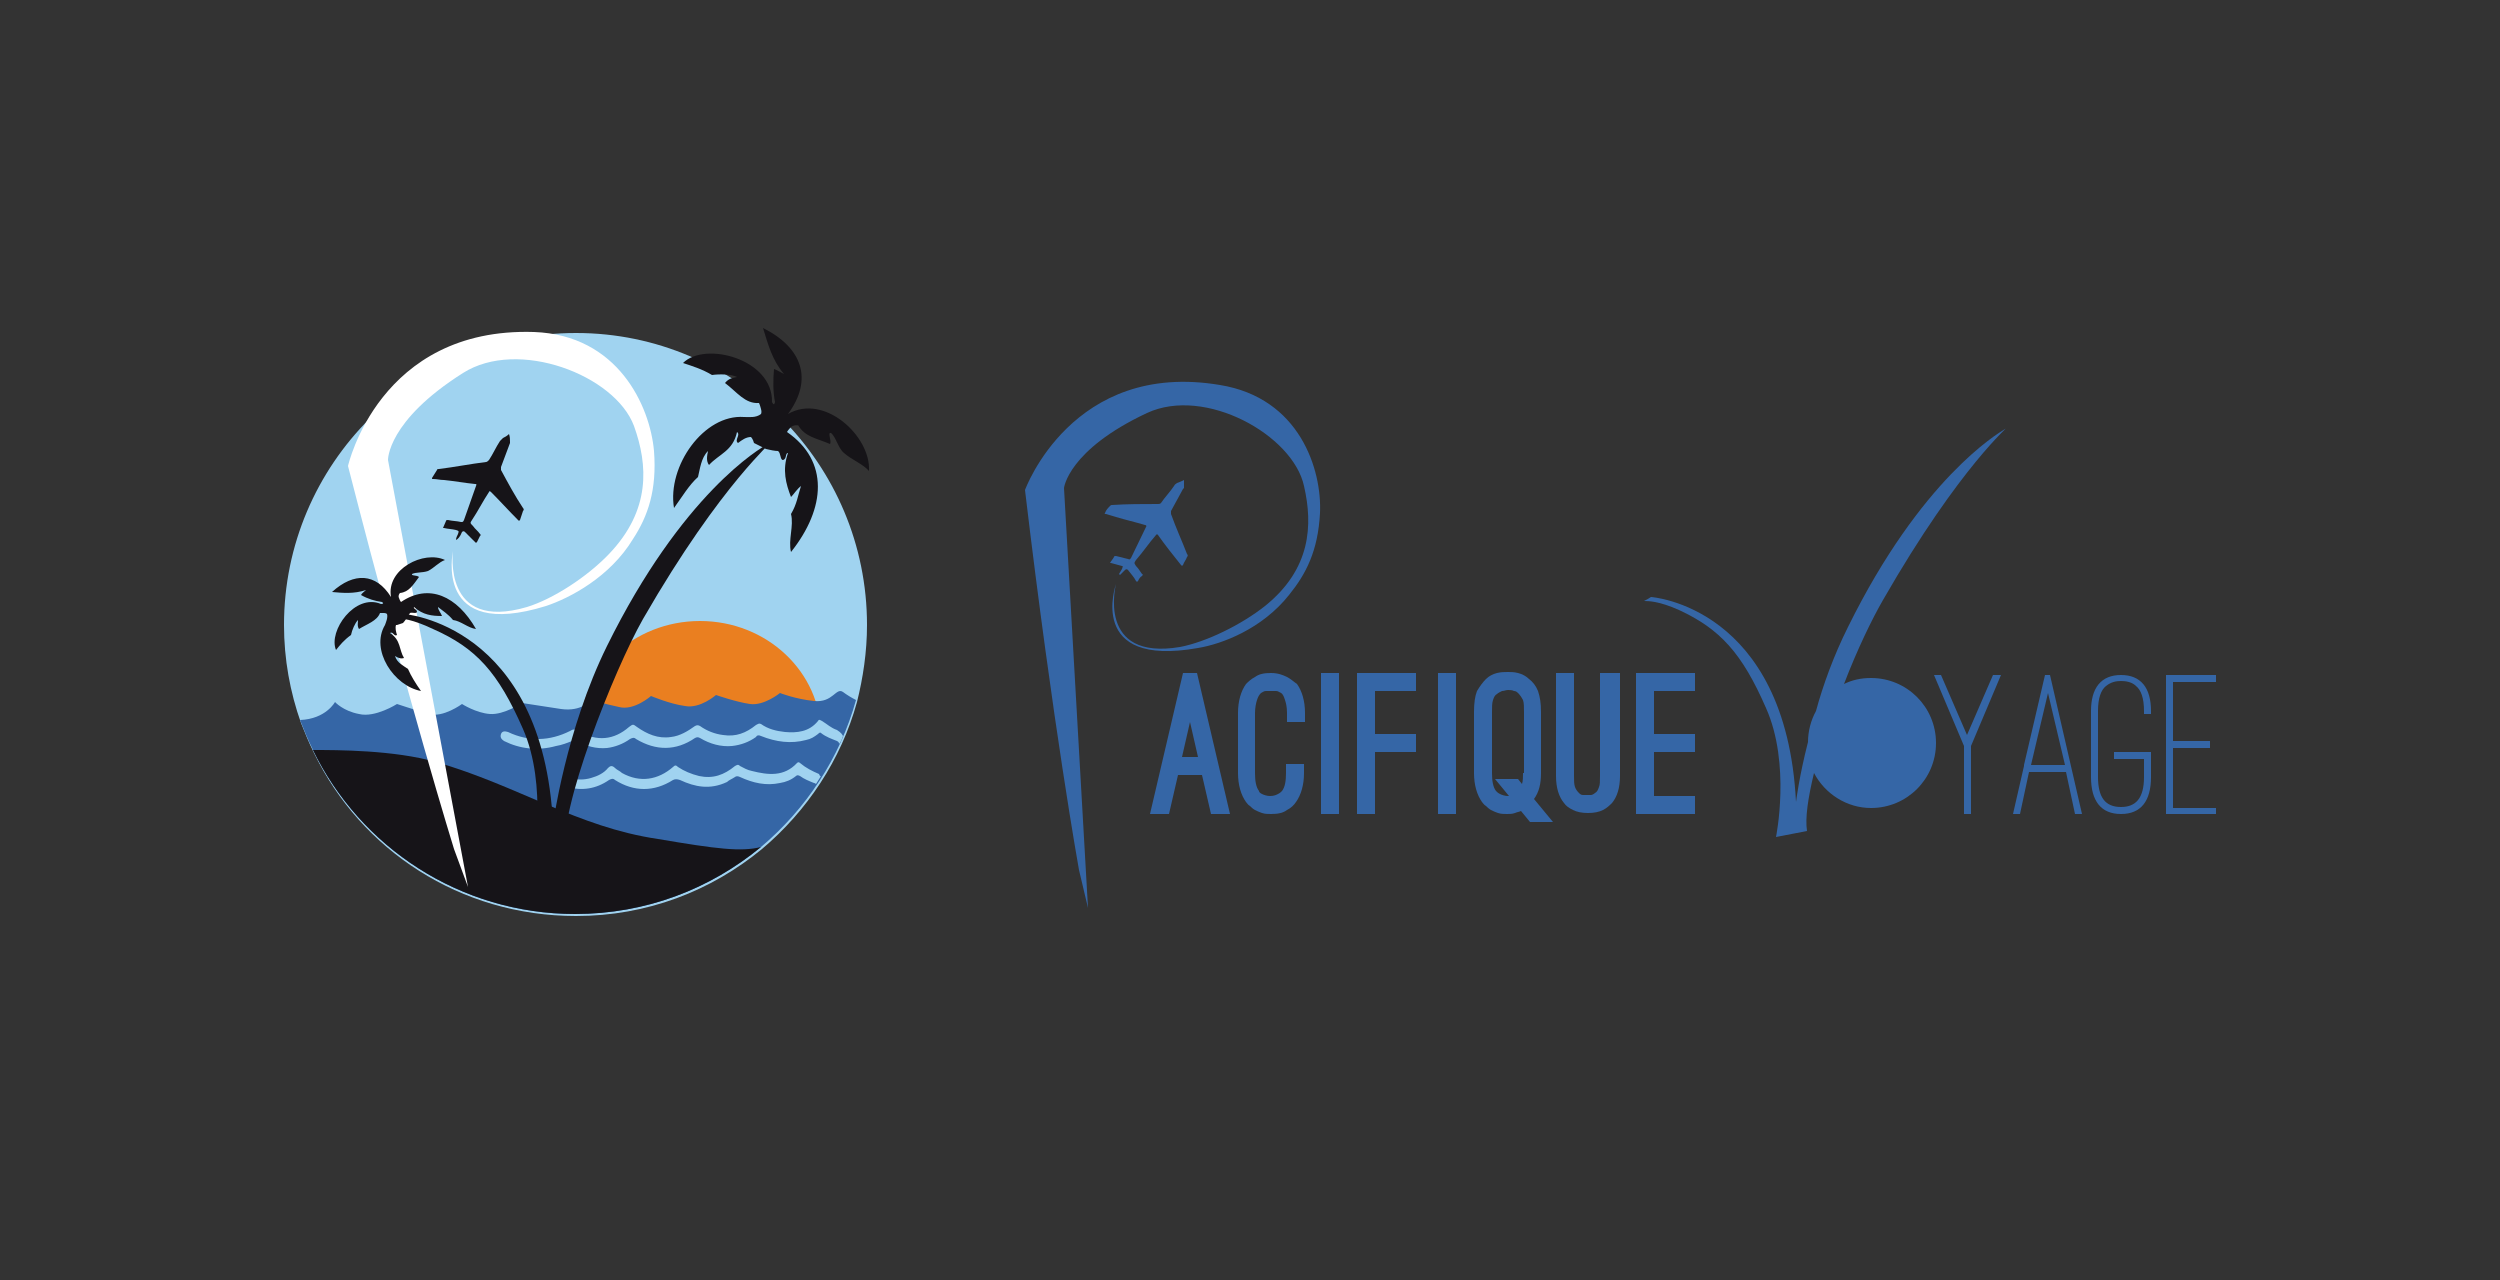 <?xml version="1.0" encoding="utf-8"?>
<!-- Generator: Adobe Illustrator 26.5.0, SVG Export Plug-In . SVG Version: 6.00 Build 0)  -->
<svg version="1.1" id="Layer_1" xmlns="http://www.w3.org/2000/svg" xmlns:xlink="http://www.w3.org/1999/xlink" x="0px" y="0px"
	 viewBox="0 0 250 128" style="enable-background:new 0 0 250 128;" xml:space="preserve">
<rect x="0" y="0" width="250" height="128" fill="#333333" stroke="none"/>
<style type="text/css">
	.st0{fill:#3566A6;}
	.st1{fill:#A0D3F0;}
	.st2{fill:#EA7F20;}
	.st3{fill:#161418;}
	.st4{fill:#FFFFFF;}
</style>
<g>
	<g>
		<path class="st0" d="M112.2,56.9c-0.1,0.2-0.2,0.3-0.3,0.5c0,0,0,0,0.1,0.1c0.2-0.2,0.3-0.3,0.5-0.5c0.1-0.1,0.2-0.1,0.3,0
			c0.3,0.4,0.6,0.7,0.8,1.1c0.1,0.1,0.1,0.1,0.2,0c0.1-0.2,0.2-0.4,0.4-0.5c0.1-0.1,0.1-0.2,0-0.2c-0.2-0.3-0.4-0.6-0.6-0.8
			c-0.2-0.3-0.2-0.3,0-0.6c0.7-0.8,1.3-1.7,2-2.5c0.1-0.1,0.1-0.1,0.2,0c0.7,1,1.5,2,2.3,3c0.1,0.1,0.1,0.1,0.2,0
			c0.1-0.3,0.3-0.5,0.4-0.8c0.1-0.1,0.1-0.2,0-0.3c-0.5-1.3-1.1-2.6-1.6-4c0-0.1,0-0.2,0-0.3c0.4-0.7,0.8-1.5,1.2-2.2
			c0,0,0.1-0.1,0.1-0.1c0-0.3,0-0.5,0-0.8c-0.2,0.1-0.4,0.2-0.7,0.3c-0.1,0.1-0.2,0.1-0.3,0.3c-0.4,0.6-0.9,1.1-1.3,1.7
			c-0.1,0.1-0.2,0.1-0.3,0.1c-1.5,0-3.1,0-4.6,0.1c-0.1,0-0.1,0-0.2,0.1c-0.2,0.2-0.4,0.4-0.5,0.7c-0.1,0.1,0,0.1,0.1,0.1
			c0.3,0.1,0.7,0.2,1,0.3c1,0.3,1.9,0.5,2.9,0.8c0.1,0,0.2,0.1,0.1,0.2c-0.5,1-1,2.1-1.5,3.1c-0.1,0.1-0.1,0.2-0.3,0.1
			c-0.4-0.1-0.8-0.2-1.2-0.3c-0.1,0-0.2,0-0.2,0.1c-0.1,0.2-0.3,0.4-0.4,0.6c0.1,0,0.1,0,0.1,0c0.4,0.1,0.7,0.2,1.1,0.3
			C112.3,56.6,112.3,56.6,112.2,56.9z"/>
		<path class="st0" d="M122,38.5C107.2,36,102.5,49,102.5,49c2.8,23.6,5.4,38,5.4,38l0.9,3.8l-2.4-42c0,0,0.4-3.8,8.3-7.5
			c5.8-2.7,14.6,2.2,15.7,7.3c0.9,3.9,0.7,8.3-3.9,12c-2.4,1.9-5.9,3.6-8.5,4.1c-8.4,1.4-6.4-6.3-6.4-6.3s-3,8.4,8.2,6.4
			c2.4-0.4,6.4-1.9,9.1-5.3c1.7-2.1,2.9-4.4,3.1-8.2C132.2,47,130,39.8,122,38.5z"/>
		<path class="st0" d="M118.3,67.3L115,81.4h1.9l0.9-3.9h2.4l0.9,3.9h1.9l-3.3-14.1H118.3z M118.2,75.7l0.8-3.5l0.8,3.5H118.2z"/>
		<path class="st0" d="M128.7,67.7c-0.4-0.2-0.9-0.4-1.6-0.4c-0.7,0-1.2,0.1-1.6,0.4c-0.4,0.2-0.7,0.5-0.9,0.7
			c-0.5,0.7-0.8,1.7-0.8,2.9v6c0,1.2,0.3,2.2,0.8,2.9c0.1,0.1,0.2,0.3,0.4,0.4c0.1,0.1,0.3,0.3,0.5,0.4c0.2,0.1,0.4,0.2,0.7,0.3
			c0.3,0.1,0.6,0.1,0.9,0.1c0.7,0,1.2-0.1,1.6-0.4c0.4-0.2,0.7-0.5,0.9-0.8c0.5-0.7,0.8-1.7,0.8-2.9v-0.9h-1.8v0.9
			c0,0.8-0.1,1.4-0.4,1.8c-0.1,0.1-0.2,0.2-0.4,0.3c-0.2,0.1-0.4,0.2-0.8,0.2c-0.3,0-0.6-0.1-0.8-0.2c-0.2-0.1-0.3-0.2-0.3-0.3
			c-0.3-0.4-0.4-1-0.4-1.8v-6c0-0.5,0.1-1,0.2-1.3c0.1-0.3,0.2-0.5,0.4-0.7c0.2-0.1,0.3-0.2,0.5-0.2c0.2,0,0.3,0,0.5,0
			c0.1,0,0.3,0,0.5,0s0.3,0.1,0.5,0.2c0.2,0.1,0.3,0.4,0.4,0.7c0.1,0.3,0.2,0.7,0.2,1.3v0.9h1.8v-0.9c0-1.2-0.3-2.2-0.8-2.9
			C129.4,68.2,129.1,67.9,128.7,67.7z"/>
		<rect x="132.1" y="67.3" class="st0" width="1.8" height="14.1"/>
		<polygon class="st0" points="135.7,81.4 137.5,81.4 137.5,75.2 141.6,75.2 141.6,73.4 137.5,73.4 137.5,69.1 141.6,69.1 
			141.6,67.3 135.7,67.3 		"/>
		<rect x="143.8" y="67.3" class="st0" width="1.8" height="14.1"/>
		<path class="st0" d="M154.1,77.3v-6.1c0-0.9-0.1-1.5-0.3-2.1c-0.2-0.5-0.5-0.9-0.9-1.2c-0.3-0.3-0.7-0.5-1.1-0.6
			c-0.4-0.1-0.7-0.1-1-0.1c-0.3,0-0.7,0-1.1,0.1c-0.4,0.1-0.8,0.3-1.1,0.6c-0.3,0.3-0.6,0.7-0.9,1.2c-0.2,0.5-0.3,1.2-0.3,2.1v6.1
			c0,1.2,0.3,2.2,0.8,2.9c0.1,0.1,0.2,0.3,0.4,0.4c0.1,0.1,0.3,0.3,0.5,0.4c0.2,0.1,0.4,0.2,0.7,0.3c0.3,0.1,0.6,0.1,0.9,0.1
			c0.3,0,0.5,0,0.8-0.1c0.2-0.1,0.4-0.1,0.6-0.2l0.9,1.1h2.3l-1.9-2.3C153.9,79.2,154.1,78.4,154.1,77.3z M152.3,77.3
			c0,0.4,0,0.8-0.1,1.1l-0.4-0.5h-2.3l1.4,1.7h-0.1c-0.3,0-0.6-0.1-0.8-0.2c-0.2-0.1-0.3-0.2-0.4-0.3c-0.3-0.4-0.4-1-0.4-1.8v-6.1
			c0-0.5,0-0.9,0.1-1.2c0.1-0.3,0.2-0.5,0.4-0.6c0.1-0.1,0.3-0.2,0.5-0.3c0.2,0,0.4-0.1,0.6-0.1s0.4,0,0.6,0.1
			c0.2,0,0.3,0.1,0.5,0.3c0.1,0.1,0.3,0.4,0.4,0.6c0.1,0.3,0.1,0.7,0.1,1.2V77.3z"/>
		<path class="st0" d="M160,77.6c0,0.5,0,0.9-0.1,1.1c-0.1,0.3-0.2,0.5-0.4,0.6c-0.1,0.1-0.3,0.2-0.4,0.2c-0.2,0-0.3,0-0.4,0
			c-0.1,0-0.3,0-0.4,0c-0.2,0-0.3-0.1-0.4-0.2c-0.1-0.1-0.3-0.3-0.4-0.6c-0.1-0.3-0.1-0.6-0.1-1.1V67.3h-1.8v10.3
			c0,1.2,0.3,2.1,0.8,2.7c0.2,0.3,0.5,0.5,0.9,0.7c0.4,0.2,0.9,0.3,1.5,0.3c0.6,0,1.1-0.1,1.5-0.3c0.4-0.2,0.7-0.5,0.9-0.7
			c0.5-0.6,0.8-1.5,0.8-2.7V67.3H160V77.6z"/>
		<polygon class="st0" points="163.6,81.4 169.5,81.4 169.5,79.6 165.4,79.6 165.4,75.2 169.5,75.2 169.5,73.4 165.4,73.4 
			165.4,69.1 169.5,69.1 169.5,67.3 163.6,67.3 		"/>
		<polygon class="st0" points="196.7,73.5 194.1,67.5 193.4,67.5 196.4,74.6 196.4,81.4 197.1,81.4 197.1,74.6 200.1,67.5 
			199.3,67.5 		"/>
		<path class="st0" d="M204.5,67.5l-2.1,9v0.1l-1.1,4.8h0.7l0.9-4.2h3.7l0.9,4.2h0.7L205,67.5H204.5z M203.1,76.5l1.7-7.2l1.7,7.2
			H203.1z"/>
		<path class="st0" d="M212.1,67.5c-2,0-3,1.3-3,3.6v6.6c0,2.4,1,3.7,3,3.7c2,0,3-1.3,3-3.7v-2.5h-3.7v0.7h3v1.8c0,2.1-0.8,3-2.3,3
			c-1.6,0-2.3-1-2.3-3v-6.6c0-1.3,0.3-2.1,0.8-2.5c0.5-0.4,1-0.5,1.5-0.5c0.5,0,1.1,0.1,1.5,0.5c0.5,0.4,0.8,1.2,0.8,2.5v0.3h0.7
			v-0.3C215.1,68.8,214.1,67.5,212.1,67.5z"/>
		<polygon class="st0" points="221.6,68.2 221.6,67.5 216.6,67.5 216.6,81.4 221.6,81.4 221.6,80.8 217.3,80.8 217.3,74.8 221,74.8 
			221,74.1 217.3,74.1 217.3,68.2 		"/>
		<path class="st0" d="M164.3,60C164,60.1,164,60.1,164.3,60L164.3,60z"/>
		<path class="st0" d="M184.8,62.7c-1.4,2.8-2.5,5.8-3.2,8.4c-0.5,0.9-0.8,2-0.8,3.1c-0.9,3.5-1.2,6-1.2,6
			c-1-19.6-14.5-20.5-14.5-20.5c-0.3,0.2-0.5,0.3-0.7,0.4c0.4,0,1.5,0,3.5,0.9c4.1,1.9,6.3,4.3,8.7,9.8c2.5,5.6,1,12.9,1,12.9
			l3.1-0.6c-0.2-1.3,0.1-3.3,0.7-5.8c1.1,2.1,3.3,3.5,5.7,3.5c3.6,0,6.5-2.9,6.5-6.5c0-3.6-2.9-6.5-6.5-6.5c-1,0-1.9,0.2-2.7,0.6
			c1.3-3.4,2.8-6.5,3.9-8.4c7.8-13.6,12.9-17.6,12.2-17.1C199.7,43.4,192.1,47.9,184.8,62.7z"/>
	</g>
	<g>
		<path class="st1" d="M86.7,62.5c0,2.7-0.4,5.3-1,7.7c-1.6,5.8-5,10.9-9.5,14.7c-5.1,4.2-11.5,6.7-18.6,6.7
			C46,91.6,36.1,85,31.4,75.3c-0.5-1-0.9-2-1.3-3c-1.1-3.1-1.7-6.4-1.7-9.8c0-16.1,13.1-29.2,29.2-29.2
			C73.7,33.3,86.7,46.4,86.7,62.5z"/>
		<ellipse class="st2" cx="70" cy="73.5" rx="12.1" ry="11.4"/>
		<path class="st0" d="M85.6,70c-1.6,5.8-5,10.9-9.5,14.7c-5.1,4.2-11.5,6.7-18.6,6.7c-11.5,0-21.5-6.7-26.2-16.4
			c-0.5-1-0.9-2-1.3-3c2.6-0.1,3.5-1.8,3.5-1.8s0.8,0.9,2.4,1.2c1.6,0.4,3.8-1,3.8-1s1.8,0.6,3.2,1c1.4,0.4,3.3-1,3.3-1
			s1.4,0.9,2.8,1c1.4,0.1,3.2-1.1,3.2-1.1s1.9,0.3,3.9,0.6c2.1,0.3,3-0.9,3-0.9s1.4,0.4,2.8,0.7c1.5,0.4,3.2-1.1,3.2-1.1
			s1.9,0.8,3.4,1c1.5,0.3,3.1-1.1,3.1-1.1s2,0.7,3.4,0.9c1.4,0.2,3-1.1,3-1.1s1.5,0.6,3.4,0.8c1.9,0.2,2.2-1.4,2.9-0.9
			C84.7,69.5,85.2,69.8,85.6,70z"/>
		<path class="st3" d="M76.1,84.7c-5.1,4.2-11.5,6.7-18.6,6.7c-11.5,0-21.5-6.7-26.2-16.4c2.4,0,8.1,0,12.3,1.2
			c8.3,2.4,14.1,6.5,22.2,7.7C71.7,84.9,74.1,85.2,76.1,84.7z"/>
		<path class="st1" d="M82.1,77.6c-0.2,0.3-0.3,0.5-0.5,0.8c0,0-0.1-0.1-0.2-0.1c-0.5-0.2-1-0.4-1.4-0.7c-0.2-0.1-0.3-0.1-0.4,0
			c-0.5,0.4-1,0.6-1.6,0.7c-1.4,0.3-2.7,0-4-0.6c-0.2-0.1-0.4-0.1-0.5,0c-0.3,0.2-0.6,0.3-0.8,0.5C71,79,69.5,78.7,68,78
			c-0.3-0.1-0.5-0.1-0.7,0c-1.9,1.2-3.9,1.2-5.8,0c-0.2-0.2-0.4-0.1-0.6,0c-1.3,0.9-2.7,1.1-4.2,0.7c-0.2-0.1-0.4-0.2-0.4-0.4
			c-0.1-0.4,0.2-0.6,0.7-0.5c0.7,0.2,1.4,0.2,2.1,0c0.7-0.2,1.3-0.5,1.7-1c0.2-0.2,0.4-0.3,0.7,0c0.2,0.2,0.5,0.3,0.7,0.5
			c1.8,1,3.6,0.7,5.1-0.6c0.2-0.2,0.3-0.2,0.5,0c0.6,0.4,1.3,0.7,2.1,0.9c1.4,0.3,2.5-0.1,3.6-1c0.2-0.1,0.3-0.2,0.5,0
			c0.4,0.2,0.7,0.4,1.2,0.5c1.6,0.4,3.2,0.6,4.5-0.8c0.1-0.1,0.2-0.1,0.3,0c0.6,0.5,1.2,0.8,1.9,1.1C81.9,77.4,82,77.7,82.1,77.6z"
			/>
		<path class="st1" d="M84.3,73.6c-0.1,0.3-0.2,0.6-0.4,0.8c0-0.1,0-0.2-0.2-0.3c-0.5-0.2-1.1-0.4-1.6-0.8c-0.1-0.1-0.2,0-0.3,0.1
			c-0.4,0.3-0.7,0.5-1.2,0.6c-1.5,0.4-3,0.2-4.5-0.4c-0.2-0.1-0.4-0.1-0.5,0.1c-0.7,0.5-1.5,0.8-2.4,0.9c-1.1,0.1-2.2-0.2-3.2-0.8
			c-0.2-0.1-0.3-0.1-0.5,0c-1.9,1.3-3.9,1.3-5.9,0.1c-0.2-0.2-0.4-0.1-0.6,0c-0.7,0.5-1.5,0.8-2.3,0.9c-1.1,0.1-2.1-0.2-3.1-0.7
			c-0.1-0.1-0.3-0.1-0.4,0c-0.5,0.2-1,0.4-1.6,0.5c-1.8,0.5-3.6,0.3-5.2-0.5c-0.3-0.2-0.4-0.4-0.3-0.7c0.1-0.3,0.4-0.3,0.7-0.2
			c2.1,1,4.2,0.9,6.2-0.1c0.3-0.2,0.5-0.2,0.8,0c1.9,1.1,3.6,0.9,5.1-0.4c0.4-0.3,0.4-0.3,0.8,0c1,0.7,2.1,1.2,3.4,1
			c0.9-0.1,1.7-0.6,2.4-1.1c0.2-0.1,0.3-0.1,0.5,0c0.7,0.5,1.5,0.8,2.3,0.9c1.3,0.2,2.3-0.2,3.3-1c0.2-0.1,0.3-0.2,0.5-0.1
			c0.7,0.5,1.5,0.7,2.4,0.8c1.2,0.1,2.4,0,3.3-1.1c0.1-0.2,0.2-0.1,0.4,0c0.5,0.3,0.9,0.7,1.5,0.9C83.8,73.1,84.1,73.2,84.3,73.6z"
			/>
		<g>
			<g>
				<path class="st3" d="M76.6,44.9c0.4,0.1,0.9,0.2,1.2,0.2c0.3,0.2,0.2,0.9,0.5,0.9c0.4-0.1,0.2-0.7,0.5-0.7
					c-0.6,1.7-0.2,3.1,0.3,4.4c0.3-0.3,0.6-0.8,1-1.1c-0.3,0.9-0.4,1.8-1,2.8c0.3,1.2-0.3,2.6,0,3.8c3.5-4.4,3.8-9.1-0.4-12
					c0,0,0.1-0.2,0.4-0.5c0.4-0.3,0.8-0.1,0.7-0.2c0.7,1.2,1.8,1.3,3.2,1.9c0.2-0.3-0.3-1.2,0.1-1.1c0.5,0.4,0.7,1.5,1.3,2
					c0.8,0.7,1.9,1.1,2.5,1.8c0.2-3.5-4.5-7.8-8.1-5.7c2.5-3.4,1.5-6.6-2.5-8.6c0.5,1.6,0.9,3.2,2.1,4.6c-0.4-0.2-0.7-0.4-1-0.5
					c-0.1,1.1-0.1,2.3,0.1,3.3c-0.1,0.5-0.3,0-0.3,0c0.1-4.3-6.7-6.1-8.9-3.9c0.9,0.3,1.9,0.6,2.9,1.2c0.7-0.1,1.9-0.1,2.5,0.2
					c-0.4,0.1-0.8,0.1-1.2,0.6c1.2,0.9,2,2.1,3.4,2c0.1,0.2,0.2,0.6,0.2,0.6c0.1,0.3,0,0.5,0,0.5c-0.5,0.4-1.2,0.3-1.7,0.3
					c-4-0.3-7.7,4.9-7,9.1c0.8-1.1,1.5-2.3,2.4-3.1c0.2-0.8,0.3-1.9,1-2.6c-0.1,0.5-0.2,1,0.1,1.4c1-1.1,2.4-1.4,2.8-3.3
					c0.4,0.3-0.3,0.8,0.1,1.1c0.4-0.3,0.8-0.6,1.3-0.6c0,0,0.2,0.2,0.3,0.6L76.6,44.9z"/>
			</g>
		</g>
		<g>
			<path class="st3" d="M45.6,54c0-0.2,0.1-0.4,0.2-0.6c0.1-0.3,0.1-0.3-0.2-0.4c-0.4-0.1-0.8-0.1-1.2-0.2c0,0-0.1,0-0.1,0
				c0.1-0.2,0.2-0.5,0.3-0.7c0-0.1,0.1-0.1,0.2-0.1c0.4,0.1,0.9,0.1,1.3,0.2c0.2,0,0.2,0,0.3-0.2c0.4-1.1,0.8-2.3,1.2-3.4
				c0.1-0.2,0-0.2-0.1-0.2c-1-0.1-2.1-0.3-3.1-0.4c-0.4,0-0.7-0.1-1.1-0.1c-0.1,0-0.1,0-0.1-0.1c0.2-0.3,0.3-0.5,0.5-0.8
				c0-0.1,0.1-0.1,0.2-0.1c1.6-0.2,3.1-0.5,4.7-0.7c0.1,0,0.2-0.1,0.3-0.2c0.4-0.6,0.7-1.3,1.1-1.9c0.1-0.1,0.2-0.2,0.3-0.3
				c0.2-0.1,0.4-0.2,0.6-0.4c0.1,0.3,0.1,0.5,0.1,0.8c0,0,0,0.1,0,0.1c-0.3,0.8-0.6,1.6-0.9,2.4c0,0.1,0,0.2,0,0.3
				c0.7,1.3,1.4,2.6,2.2,3.8c0.1,0.1,0.1,0.2,0,0.3c-0.1,0.3-0.2,0.6-0.3,0.9c-0.1,0.1-0.1,0.1-0.2,0c-0.9-0.9-1.8-1.9-2.7-2.8
				c-0.1-0.1-0.2-0.1-0.2,0c-0.6,0.9-1.1,1.9-1.7,2.8c-0.2,0.3-0.2,0.3,0.1,0.6c0.2,0.3,0.5,0.5,0.7,0.8c0.1,0.1,0.1,0.1,0,0.2
				c-0.1,0.2-0.2,0.4-0.3,0.6c-0.1,0.1-0.1,0.1-0.2,0c-0.3-0.3-0.7-0.7-1-1c-0.1-0.1-0.2-0.1-0.3,0C46,53.7,45.8,53.9,45.6,54
				C45.6,54,45.6,54,45.6,54z"/>
			<path class="st4" d="M63.4,42.6c-1.9-5.1-11.6-8.8-17.1-5.3c-7.6,4.8-7.5,8.7-7.5,8.7l8,42.7l-1.4-3.8c0,0-4.5-14.5-10.6-38.3
				c0,0,3.1-13.9,18.6-13.4c8.4,0.3,11.6,7.4,12,11.9c0.3,3.9-0.6,6.5-2.1,8.8c-2.3,3.8-6.3,5.9-8.7,6.7c-11.3,3.5-9.3-5.5-9.3-5.5
				s-1.1,8.1,7.4,5.6c2.6-0.8,6-3,8.2-5.3C65.1,51,64.8,46.5,63.4,42.6z"/>
		</g>
		<path class="st3" d="M40.4,61.4c0,0,13.9,1,14.9,21c0,0,1.3-9.5,5.4-17.8C68.2,49.4,76,44.8,76.8,44.4S72.3,48,64.3,61.9
			c-2.9,5.1-8.5,19.2-7.8,23.6l-3.2,0.6c0,0,1.5-7.5-1-13.2c-2.5-5.7-4.7-8.1-9-10C39.1,60.9,38.9,62.6,40.4,61.4z"/>
		<g>
			<g>
				<path class="st3" d="M42.1,69.1c-0.5-0.7-1-1.5-1.3-2.2c-0.4-0.3-1.1-0.6-1.3-1.3c0.3,0.2,0.6,0.3,0.9,0.2
					C39.9,65,40.1,64,39,63.3c0.3-0.2,0.4,0.4,0.7,0.2c-0.1-0.3-0.2-0.7-0.1-1c0,0,0.1,0,0.1,0l0.6-0.2c0.2-0.2,0.5-0.7,0.7-1
					c0.2-0.1,0.6,0.1,0.7-0.1c0-0.3-0.4-0.3-0.3-0.5c0.9,0.8,1.8,0.9,2.8,0.9c-0.1-0.3-0.4-0.6-0.4-0.9c0.5,0.4,1,0.7,1.5,1.3
					c0.8,0.1,1.5,0.8,2.3,0.9c-1.9-3.3-4.7-4.6-7.5-2.7c0,0-0.1-0.1-0.2-0.4c-0.1-0.2,0-0.4,0.1-0.5c0.9-0.1,1.3-0.8,1.9-1.6
					c-0.2-0.2-0.8-0.1-0.7-0.3c0.4-0.2,1-0.1,1.6-0.3c0.6-0.3,1.1-0.9,1.7-1.1c-2.1-1-5.9,0.9-5.4,3.7c-1.5-2.4-3.7-2.5-5.9-0.5
					c1.1,0.1,2.2,0.2,3.4-0.2c-0.2,0.2-0.4,0.3-0.5,0.5c0.7,0.4,1.4,0.6,2.1,0.7c0.3,0.2-0.1,0.2-0.1,0.2c-2.6-1.1-5.3,2.7-4.5,4.6
					c0.4-0.5,0.8-1,1.5-1.5c0.1-0.5,0.4-1.2,0.7-1.5c0,0.3-0.1,0.6,0.1,0.9c0.8-0.5,1.8-0.8,2.1-1.6c0.1,0,0.4,0,0.4,0
					c0.2,0,0.3,0.1,0.3,0.1c0.1,0.4-0.1,0.8-0.2,1.1C37,65,39.4,68.6,42.1,69.1z"/>
			</g>
		</g>
	</g>
</g>
</svg>
